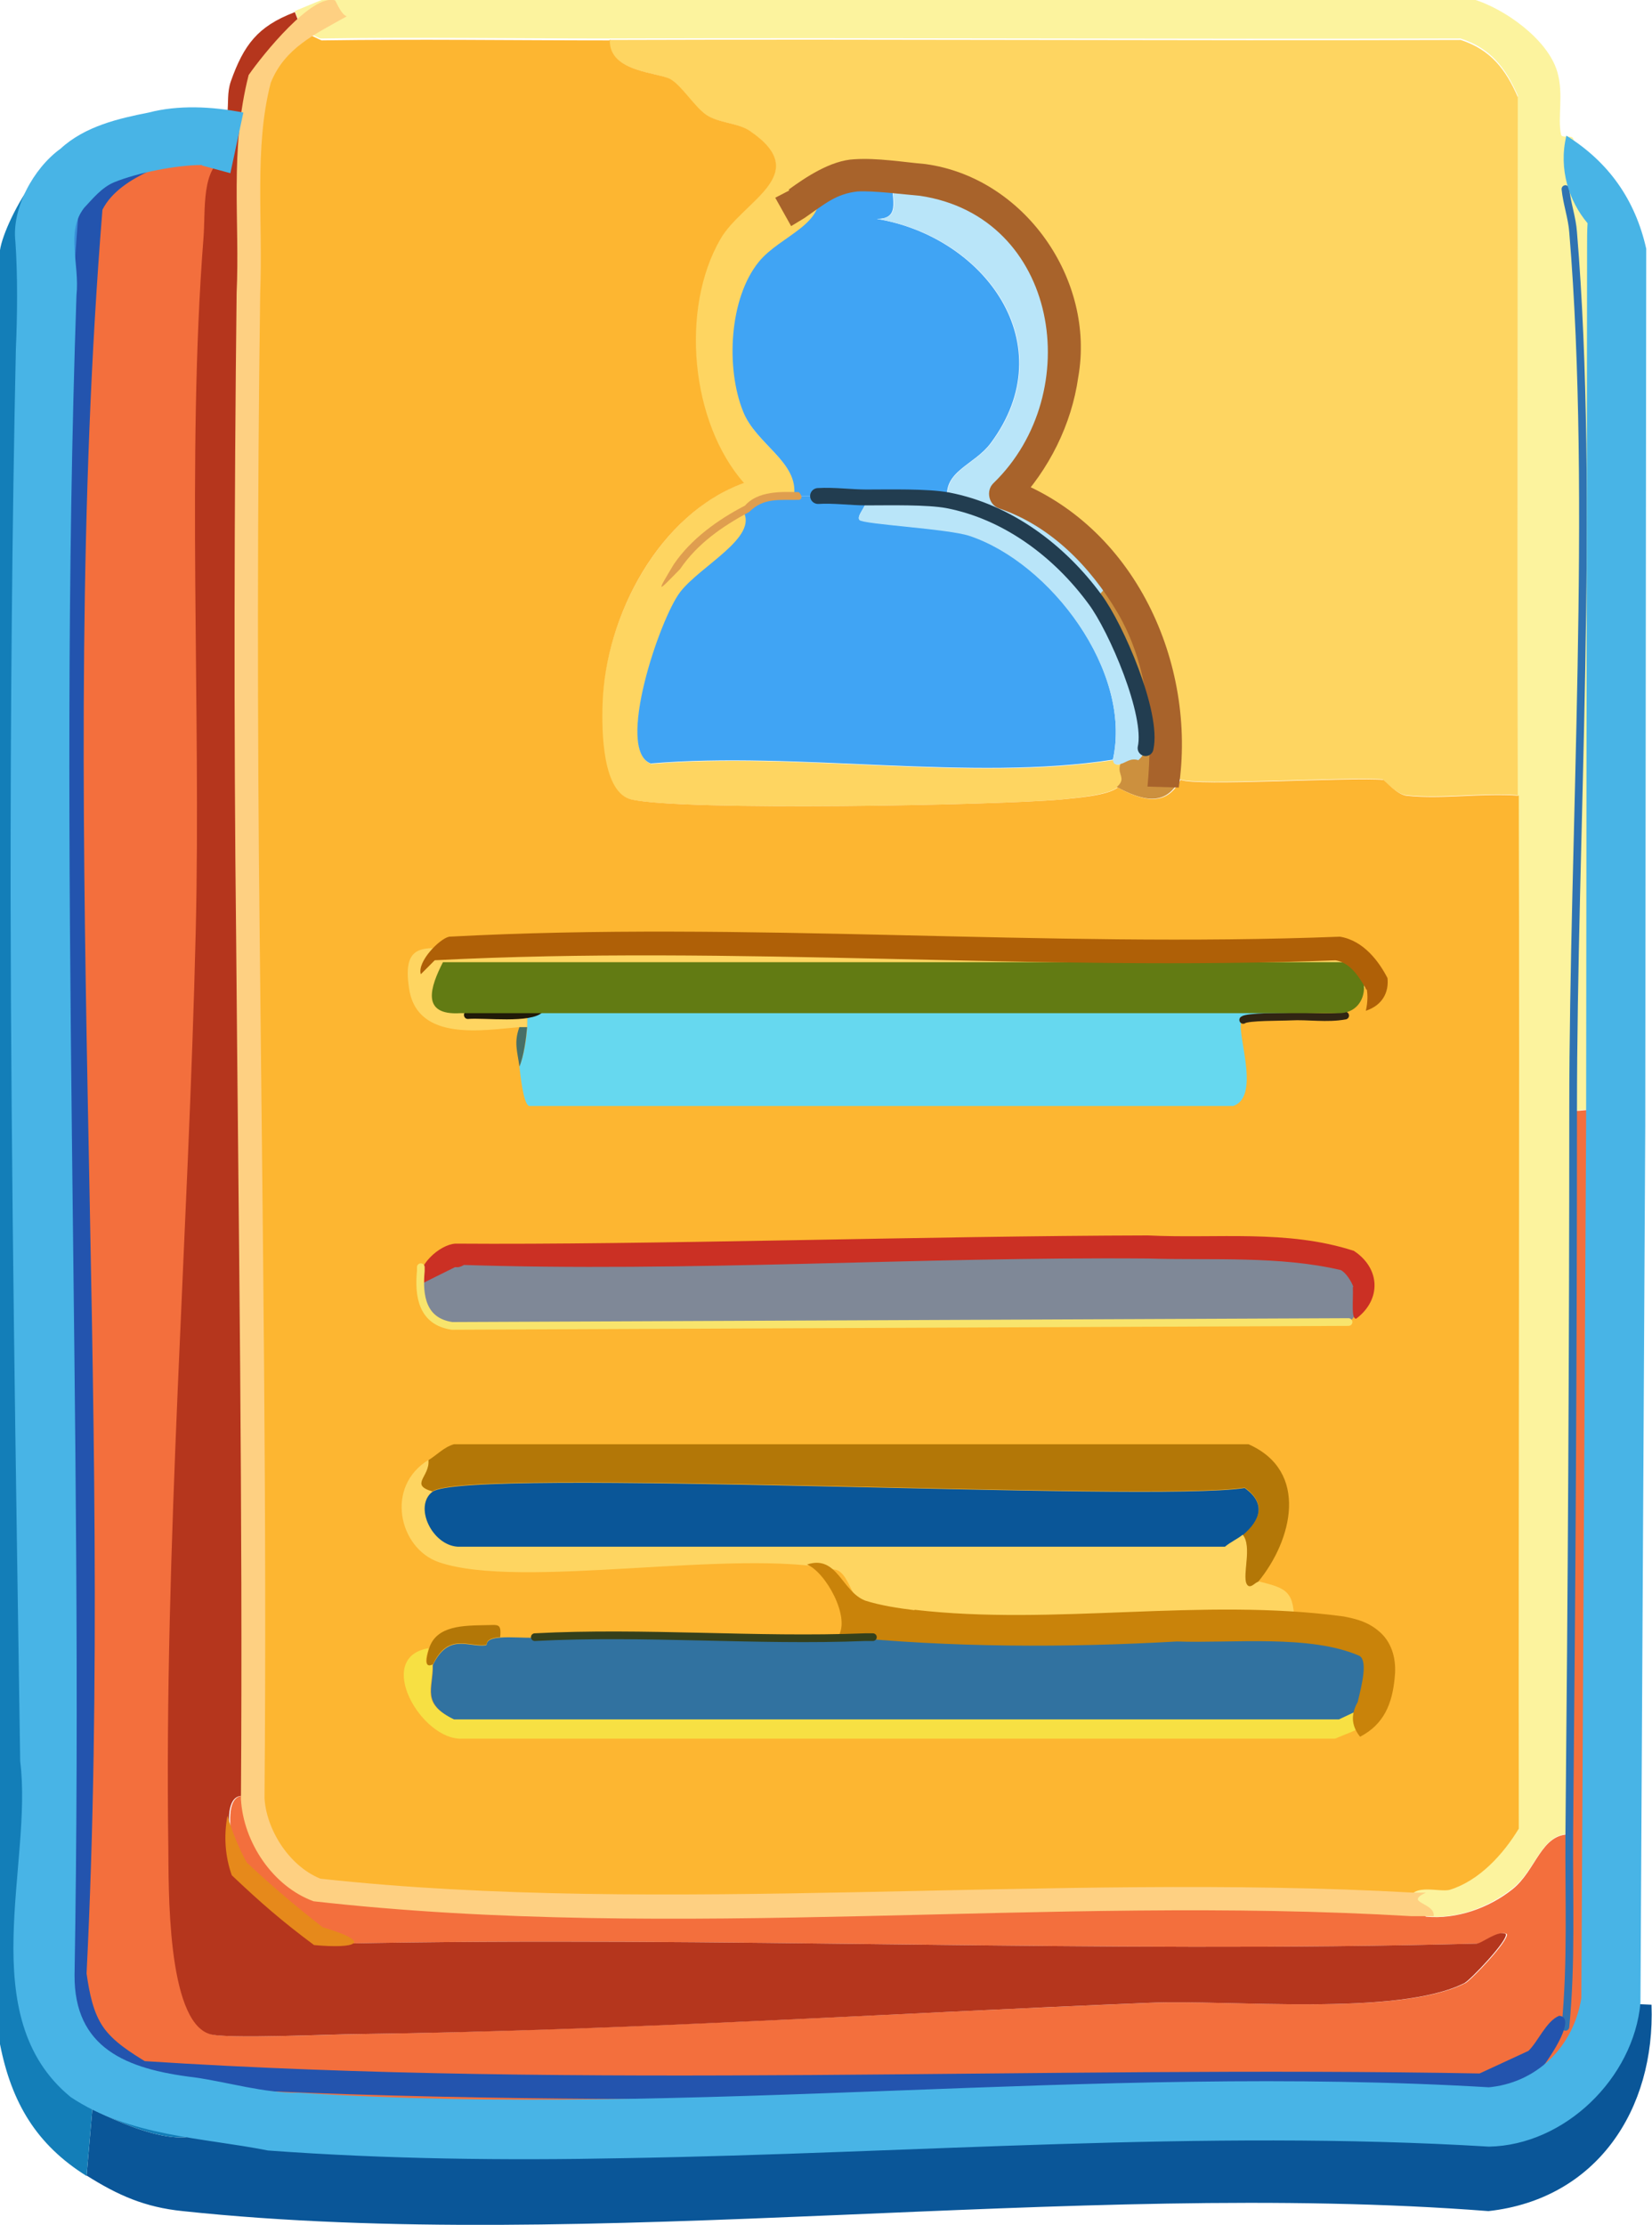 <?xml version="1.0" encoding="UTF-8"?><svg id="personalData" xmlns="http://www.w3.org/2000/svg" viewBox="0 0 34.35 46.25"><defs><style>.personalData-1{fill:#7f8897;}.personalData-2{fill:#0a5698;}.personalData-3{fill:#48b4e6;}.personalData-4{fill:#2354ae;}.personalData-5{fill:#66d8ef;}.personalData-6{fill:#f36f3d;}.personalData-7{fill:#201a08;}.personalData-8{fill:#b37707;}.personalData-9{stroke:#f8e46c;}.personalData-9,.personalData-10,.personalData-11,.personalData-12{stroke-width:.16px;}.personalData-9,.personalData-10,.personalData-11,.personalData-12,.personalData-13{fill:none;stroke-linecap:round;stroke-linejoin:round;}.personalData-10{stroke:#2f73b2;}.personalData-14{fill:#df9e4f;}.personalData-15{fill:#f7e043;}.personalData-16{fill:#137eb8;}.personalData-17{fill:#cc903e;}.personalData-18{fill:#cb3024;}.personalData-19{fill:#627b13;}.personalData-20{fill:#388ed8;}.personalData-21{fill:#b9e5f9;}.personalData-22{fill:#fcf39e;}.personalData-11{stroke:#312513;}.personalData-23{fill:#40a4f4;}.personalData-24{fill:#476f67;}.personalData-25{fill:#fed082;}.personalData-12{stroke:#35401b;}.personalData-26{fill:#af6007;}.personalData-27{fill:#3172a0;}.personalData-28{fill:#fed561;}.personalData-29{fill:#e6891b;}.personalData-30{fill:#a8632b;}.personalData-31{fill:#fdb631;}.personalData-13{stroke:#223d50;stroke-width:.33px;}.personalData-32{fill:#c9830a;}.personalData-33{fill:#b5361d;}</style></defs><g id="personalDataobj"><path class="personalData-6" d="M4.33,2.83s.47.29.41.41c-.55.24-.44,1.1-.49,1.72-.36,4.51-.05,9.77-.16,14.39-.15,6.32-.67,12.77-.57,19.05.01.79-.04,3.6.86,3.88.34.11,2.56,0,3.11,0,5.47-.08,10.97-.43,16.44-.65,1.66-.07,5.16.29,6.54-.41.12-.06.92-.9.86-1.02-.16-.09-.5.2-.61.2-7.85.21-15.77-.16-23.63,0-.05-.3-.3-.09-.45-.16s-1.53-1.25-1.64-1.39c-.1-.14-.55-1.84.26-1.47.08.87.52,1.51,1.29,1.9,7.47.86,15.21-.13,22.73.31.03,0,.05,0,.08,0,.28.02.25.24.29.25.64.06,1.31-.18,1.8-.57s.59-1.15,1.19-1.14c.05-5.01.07-10.03.08-15.05.1.03.23-.02.33,0,.03,0,.33.54.56.41-.02,6.05-.12,12.1-.1,18.15-.23,1.31-1.16,2.24-2.5,2.37-8.22-.52-17.41.71-25.51.07-.33-.03-.73-.16-1.08-.21-1-.16-2.18-.28-2.91-1.08l.52-.41c-.31-.38-.39-.85-.46-1.31.59-12.06-.65-24.75.33-36.72.03-.34.18-.73,0-.98.4-.3,2-.63,2.45-.53Z"/><path class="personalData-33" d="M6.13.25l.16.41c-.34.03-.8.71-.9.98-.32.91-.21,2.86-.23,3.93-.2,10.59.16,21.22.08,31.81-.81-.37-.37,1.34-.26,1.47.11.14,1.49,1.32,1.64,1.39s.4-.13.45.16c7.87-.16,15.78.21,23.63,0,.11,0,.45-.29.61-.2.06.12-.74.96-.86,1.02-1.38.7-4.88.34-6.54.41-5.47.22-10.97.58-16.44.65-.55,0-2.76.11-3.11,0-.9-.28-.85-3.09-.86-3.88-.09-6.28.42-12.73.57-19.05.11-4.62-.19-9.89.16-14.39.05-.61-.06-1.48.49-1.72.06-.12-.38-.4-.41-.41.62-.24.33-.68.49-1.14.27-.76.56-1.14,1.31-1.43Z"/><path class="personalData-2" d="M1.8,45.23l.12-1.39c.58.3,2.45,1.15,2.48.02.35.06.75.19,1.08.21,8.1.64,17.3-.58,25.51-.07,1.34-.13,2.28-1.06,2.5-2.37l.85.04c.08,2.18-1.14,4.04-3.39,4.29-8.63-.67-18.68.9-27.15,0-.79-.08-1.35-.33-2-.74Z"/><path class="personalData-16" d="M1.88,3.36c-1.3.98-.87,1.51-.9,2.7-.29,10.4-.09,21,.07,31.4.02,1.4-.51,4.28.44,5.32.73.8,1.91.92,2.91,1.08-.03,1.13-1.9.28-2.48-.02l-.12,1.39c-1.04-.65-1.56-1.52-1.8-2.74V5.2c.09-.63,1.23-2.71,1.88-1.84Z"/><path class="personalData-20" d="M1.49,42.78c-.95-1.03-.42-3.92-.44-5.32-.15-10.4-.35-21-.07-31.4.03-1.19-.4-1.72.9-2.7.18.25.03.64,0,.98-.98,11.97.26,24.66-.33,36.72.07.46.15.93.46,1.31l-.52.41Z"/><path class="personalData-22" d="M33.04,23.07c-.1-.02-.22.03-.33,0,0,5.02-.03,10.03-.08,15.05-.59,0-.69.75-1.19,1.14s-1.16.64-1.8.57c-.04,0,0-.23-.29-.25-.03,0-.05,0-.08,0-.02-.51.63-.26.86-.33.61-.19,1.11-.73,1.43-1.27-.01-7.16.02-14.31,0-21.47-.01-4.84,0-9.68,0-14.52-.25-.58-.57-.99-1.19-1.19-5.9.02-11.8-.02-17.7,0-2,0-4.01-.03-6.01,0-.02,0-.32-.17-.37-.16l-.16-.41c.2-.08.4-.17.61-.25h23.88c.65.19,1.56.83,1.76,1.51.14.47,0,.96.08,1.31.02.08.22,0,.25.08.09.26.12.52.33.74v19.42Z"/><path class="personalData-28" d="M31.57,16.53c-.75-.06-1.6.08-2.33,0-.21-.02-.46-.32-.49-.33-.72-.06-3.88.14-4.21,0-.03-.01-.2-.34-.33-.33.13-1.34-.22-2.75-1.04-3.84-.63-.84-1.29-1.4-2.27-1.77,2.33-2.44,1.31-6.44-2.33-6.59-.69-.03-.88-.13-1.55.25.2.75-.78.98-1.23,1.53-.62.75-.68,2.21-.33,3.11.27.69,1.16,1.05,1.06,1.76.03,0,.05,0,.08,0-.03,0-.05,0-.08,0-.22.02-.44-.02-.65.05-.17.06-.28.19-.41.26.33.56-.91,1.18-1.31,1.69-.42.54-1.36,3.27-.61,3.56,3.01-.26,6.68.38,9.61-.08,0,0,0,.13.16.08-.09.24.14.3-.08.49-.19.16-.91.22-1.19.25-1.36.12-7.82.24-8.91,0-.63-.14-.63-1.44-.61-2,.07-1.8,1.18-3.94,2.94-4.58-1.11-1.26-1.33-3.62-.49-5.07.46-.8,1.96-1.34.61-2.25-.25-.17-.64-.16-.9-.33-.24-.15-.5-.59-.74-.74s-1.28-.14-1.27-.82c5.9-.02,11.8.02,17.7,0,.62.2.94.61,1.19,1.19,0,4.84-.01,9.68,0,14.52Z"/><path class="personalData-23" d="M18.56,3.67c-.06.41.21.88-.33.88,2.23.37,3.9,2.6,2.37,4.66-.34.46-1,.58-.9,1.19-.43-.08-1.22-.06-1.69-.06-.33,0-.68-.05-1.01-.03-.14,0-.27,0-.41,0-.03,0-.05,0-.08,0,.1-.71-.79-1.07-1.06-1.76-.36-.9-.29-2.35.33-3.11.45-.55,1.43-.78,1.23-1.53.68-.37.87-.27,1.55-.25Z"/><path class="personalData-17" d="M24.53,16.2c-.3.59-.8.43-1.31.16.22-.19-.01-.26.08-.49.12-.04.2-.13.37-.08.08-.06.12-.14.14-.25.16-.71-.61-2.49-1.05-3.09l.39-.43c.82,1.09,1.18,2.5,1.04,3.84.13-.02.3.31.33.33Z"/><path class="personalData-23" d="M16.6,10.31c.14,0,.27,0,.41,0,.33-.02.68.03,1.01.03.05.12-.22.38-.15.46.08.09,1.84.18,2.29.33,1.68.56,3.39,2.82,2.98,4.66-2.93.46-6.6-.18-9.61.08-.74-.28.19-3.01.61-3.56s1.64-1.14,1.31-1.69c.13-.07.23-.2.41-.26.22-.07.44-.03.65-.05.03,0,.05,0,.08,0Z"/><path class="personalData-21" d="M23.16,12.03l-.39.43c-.74-1.01-1.82-1.82-3.06-2.06-.1-.61.56-.73.9-1.19,1.53-2.06-.14-4.29-2.37-4.66.54,0,.27-.47.33-.88,3.64.15,4.65,4.15,2.33,6.59.98.37,1.63.93,2.27,1.77Z"/><path class="personalData-21" d="M19.7,10.4c1.24.24,2.32,1.05,3.06,2.06.44.59,1.21,2.38,1.05,3.09-.02.1-.06.18-.14.25-.17-.05-.25.05-.37.08-.17.05-.15-.08-.16-.08.41-1.84-1.3-4.1-2.98-4.66-.45-.15-2.21-.24-2.29-.33s.21-.34.15-.46c.47,0,1.26-.02,1.69.06Z"/><path class="personalData-31" d="M12.68.83c-.02.68,1.03.67,1.27.82s.5.58.74.74c.26.17.65.16.9.33,1.34.91-.15,1.45-.61,2.25-.84,1.45-.62,3.81.49,5.07-1.77.64-2.88,2.77-2.94,4.58-.02.57-.01,1.87.61,2,1.09.24,7.55.12,8.91,0,.28-.03.99-.08,1.19-.25.51.27,1,.42,1.31-.16.33.14,3.49-.06,4.21,0,.03,0,.28.31.49.33.73.08,1.58-.06,2.33,0,.02,7.15-.01,14.31,0,21.47-.32.53-.82,1.08-1.43,1.27-.23.07-.88-.19-.86.33.03,0,.05,0,.08,0-.03,0-.05,0-.08,0-7.52-.44-15.26.55-22.73-.31-.77-.39-1.21-1.03-1.29-1.9.08-10.59-.28-21.22-.08-31.81.02-1.06-.09-3.01.23-3.93.1-.27.56-.96.9-.98.05,0,.35.16.37.16,2-.03,4.01,0,6.01,0Z"/><path class="personalData-5" d="M26.82,20.53v.59c-.18.01-.88,0-.98.07-.2.14.42,1.59-.2,1.8h-14.64c-.12-.05-.18-.65-.2-.82.09-.21.15-.59.16-.82.02-.27-.02-.55,0-.82,5.28,0,10.58.09,15.86,0Z"/><path class="personalData-27" d="M26.9,33.83c1.1.09,2.2,0,1.64,1.59,0,.03,0,.06,0,.08,0-.02,0-.06,0-.08l-.7.33H9.45c-.7-.35-.44-.64-.45-1.14.33-.68.75-.36,1.1-.41.05,0-.05-.13.29-.16.24-.02.49.01.74,0,2.28-.12,4.59.09,6.87,0l.25-.33c.26.09.47.05.74.08,2.5.32,5.39-.16,7.93.05Z"/><path class="personalData-1" d="M9.57,26.05c2.31.26,17.57-.53,18.48.16.14.1.27.3.33.46.08.23-.16.66-.33.82l-18.64.08c-.63-.1-.7-.62-.65-1.14.29-.14.32-.23.65-.33.05-.02.12.02.16-.05Z"/><path class="personalData-28" d="M8.91,30.35c.03.35-.39.51.08.65-.39.31,0,1.12.53,1.14h15.95c.11-.09.26-.15.37-.25.2.25,0,.83.08,1.02.06.14.19-.06.25-.04.6.15.75.2.74.95-2.54-.21-5.43.27-7.93-.05-.26-.03-.48.01-.74-.08-.48-.17-.55-.99-.86-1.06-2.1-.46-6.56.43-8.26-.16-.83-.29-1.12-1.58-.2-2.13Z"/><path class="personalData-28" d="M26.82,20.53c-5.28.09-10.58,0-15.86,0-.02.27.01.55,0,.82-.05,0-.11,0-.16,0-.74.06-2.11.31-2.29-.78s.43-.82,1.06-.86c5.96-.35,12.24.26,18.24,0,.42.08.63.39.82.74-.06.14-.65.07-.82.08-.32.02-.66,0-.98,0Z"/><path class="personalData-8" d="M26.17,32.88c-.06-.01-.18.18-.25.04-.09-.19.12-.78-.08-1.02.38-.32.48-.67.04-.98-1.97.31-16.22-.44-16.89.08-.48-.14-.05-.3-.08-.65.18-.11.32-.27.53-.33h16.52c1.27.56.91,2,.2,2.86Z"/><path class="personalData-15" d="M8.91,34.27c-.15.48.08.3.08.33.01.51-.26.8.45,1.14h18.4l.7-.33s0,.06,0,.08c-.2.49-.3.44-.78.65H9.61c-.85.04-1.84-1.69-.7-1.88Z"/><path class="personalData-8" d="M10.39,34.03c-.34.03-.24.16-.29.16-.35.05-.78-.27-1.1.41,0-.02-.23.16-.08-.33s.73-.48,1.19-.49c.24,0,.32-.05.29.25Z"/><path class="personalData-24" d="M10.96,21.35c-.02.23-.07.61-.16.82-.04-.31-.12-.5,0-.82.05,0,.11,0,.16,0Z"/><path class="personalData-2" d="M25.84,31.9c-.11.09-.25.15-.37.25h-15.95c-.54-.03-.92-.84-.53-1.14.66-.52,14.92.23,16.89-.08.44.31.34.66-.04.98Z"/><path class="personalData-10" d="M32.55,3.93c.03.3.14.6.16.9.46,5.53,0,12.54,0,18.24,0,5.02-.03,10.03-.08,15.05-.01,1.34.05,2.68-.08,4.01"/><path class="personalData-11" d="M27.97,21.11c-.38.07-.77,0-1.14.02-.18.01-.89,0-.98.07"/><path class="personalData-32" d="M19.01,33.46c2.91.34,5.98-.26,8.93.14.25.05.54.11.8.37.26.27.29.64.26.9-.05.54-.22.97-.72,1.23-.2-.25-.18-.49-.05-.72.09-.37.21-.85.04-.96-1.02-.45-2.64-.26-3.8-.3-2.3.13-4.69.13-7.04-.11.26-.39-.26-1.33-.65-1.49.63-.21.72.56,1.21.75.31.1.7.16,1.03.2h0Z"/><path class="personalData-30" d="M16.4,3.94c.33-.24.87-.61,1.37-.63.48-.03,1.01.06,1.47.1,2.06.28,3.54,2.4,3.18,4.43-.14.99-.61,1.92-1.29,2.64l-.12-.53c2.6.96,3.88,3.86,3.5,6.42,0,0-.65-.02-.65-.02.12-1.27.01-2.53-.62-3.61-.57-.97-1.4-1.81-2.46-2.17-.22-.07-.29-.37-.12-.53,1.93-1.87,1.36-5.54-1.53-5.97-.35-.03-.98-.11-1.3-.09-.45.05-.68.26-1.1.55,0,0-.28.17-.28.17l-.33-.59s.29-.15.29-.15h0Z"/><path class="personalData-14" d="M16.61,10.39c-.41.01-.73-.05-1.03.25-.56.3-1.08.66-1.44,1.19-.47.48-.51.53-.13-.1.36-.53.92-.93,1.48-1.22.27-.31.77-.29,1.12-.28.05.05.09.13.01.16h0Z"/><path class="personalData-13" d="M17.01,10.31c.33-.02.68.03,1.01.03.47,0,1.26-.02,1.69.06,1.24.24,2.32,1.05,3.06,2.06.44.59,1.21,2.38,1.05,3.09"/><path class="personalData-12" d="M11.12,34.03c2.28-.12,4.59.09,6.87,0h.16"/><path class="personalData-7" d="M9.73,21.02c.32,0,1.27-.02,1.55.02-.24.24-1.22.11-1.55.14-.11,0-.11-.17,0-.16h0Z"/><path class="personalData-19" d="M9.57,20c.11,0,18.18,0,18.27,0,.69,0,.7,1.06,0,1.06,0,0-18.27,0-18.27,0-.83.05-.62-.55-.36-1.06,0,0,.12,0,.36,0h0Z"/><path class="personalData-18" d="M28.14,26.75c-.04-.12-.16-.3-.26-.35-1.27-.3-2.7-.2-4.01-.24-4.8-.04-9.51.29-14.34.13,0,0,.24-.12.24-.12-.03.09-.2.18-.27.17-.07,0-.09,0-.04,0-.16.08-.63.31-.74.37-.08-.4.42-.84.75-.86,3.97.03,9.8-.16,14.4-.17,1.44.07,2.89-.13,4.28.32.55.36.58,1.01.05,1.41-.11.01-.06-.35-.07-.66h0Z"/><path class="personalData-26" d="M28.41,20.57c-.18-.33-.37-.57-.65-.61h.06c-6.28.24-12.55-.32-18.78,0-.05.05-.29.29-.29.29-.08-.26.39-.74.59-.78,6.18-.33,12.38.24,18.52,0,.5.08.82.53.99.86.03.28-.09.56-.45.68.04-.18.04-.33.02-.44h0Z"/><path class="personalData-9" d="M8.75,26.34v.08c-.05.52.03,1.05.65,1.14l18.64-.08"/><path class="personalData-25" d="M5.63,1.72c-.35,1.34-.16,2.89-.22,4.37-.06,4.34-.06,9.09-.01,13.4.06,5.96.15,11.92.1,17.88.03.62.48,1.4,1.16,1.68,7.09.78,15.22-.13,22.72.29.07,0,.21,0,.27,0-.13.06-.17.1-.17.14.02.09.36.15.33.35-.1,0-.34,0-.46,0-7.57-.45-15.2.55-22.83-.31-.85-.31-1.46-1.23-1.51-2.12.04-5.96-.05-11.93-.1-17.9-.05-4.31-.04-9.08.01-13.41.07-1.48-.15-2.96.25-4.53.29-.42,1.33-1.71,1.8-1.55.05.09.13.29.24.33-.68.38-1.29.66-1.58,1.38h0Z"/><path class="personalData-29" d="M5.15,38.73c.45.43,1.08.96,1.56,1.33,1.08.32.68.45-.18.37-.66-.49-1.12-.89-1.71-1.45-.14-.39-.17-.82-.09-1.24.09.32.24.69.41.99h0Z"/><path class="personalData-4" d="M2.13,4.36c-.98,12.11.27,24.67-.33,36.66.06.42.14.82.35,1.12.21.3.56.52.92.74l-.11-.04c9.27.6,18.57.09,27.87.26,0,0-.11.02-.11.02l1.06-.49c.2-.19.37-.62.64-.73.35.03-.11.77-.43,1.18,0,0-1.06.49-1.06.49-9.31-.11-18.67.34-28-.24-.91-.32-1.6-1.32-1.62-2.28.59-12.21-.65-24.47.33-36.73.1-.17.26-.36.42-.48.32-.18.67-.42,1.03-.28-.36.17-.77.42-.96.8h0Z"/><path class="personalData-3" d="M4.2,3.43c-.53,0-1.34.16-1.83.36-.26.11-.45.35-.62.53-.39.5-.09,1.16-.16,1.82-.4,11.59.16,23.36-.04,34.91-.01,1.52,1.07,1.96,2.49,2.13.71.1,1.45.33,2.17.32,8.28.53,16.47-.61,24.81-.11,0,0-.1,0-.1,0,1.02-.08,1.8-.84,1.96-1.86,0,0,0,.11,0,.11l.1-18.24s.02-18.24.02-18.24c0-.17,0-.35.01-.52-.38-.45-.61-1.12-.44-1.82.88.55,1.43,1.33,1.66,2.35l-.02,18.23s-.1,18.23-.1,18.23c-.14,1.56-1.57,2.96-3.15,2.99-5.95-.36-11.96.14-18,.24-2.46.05-4.93.02-7.39-.16-1.36-.27-2.87-.29-4.1-1.11-2.04-1.67-.78-4.85-1.05-6.98-.09-6.02-.19-12.04-.2-18.06,0-3.74.03-7.56.11-11.3.03-.65.04-1.53-.01-2.23-.08-.68.37-1.52.94-1.93.51-.47,1.22-.63,1.83-.75.61-.16,1.31-.13,1.97,0,0,0-.27,1.26-.27,1.26,0,0-.59-.16-.59-.16h0Z"/></g></svg>